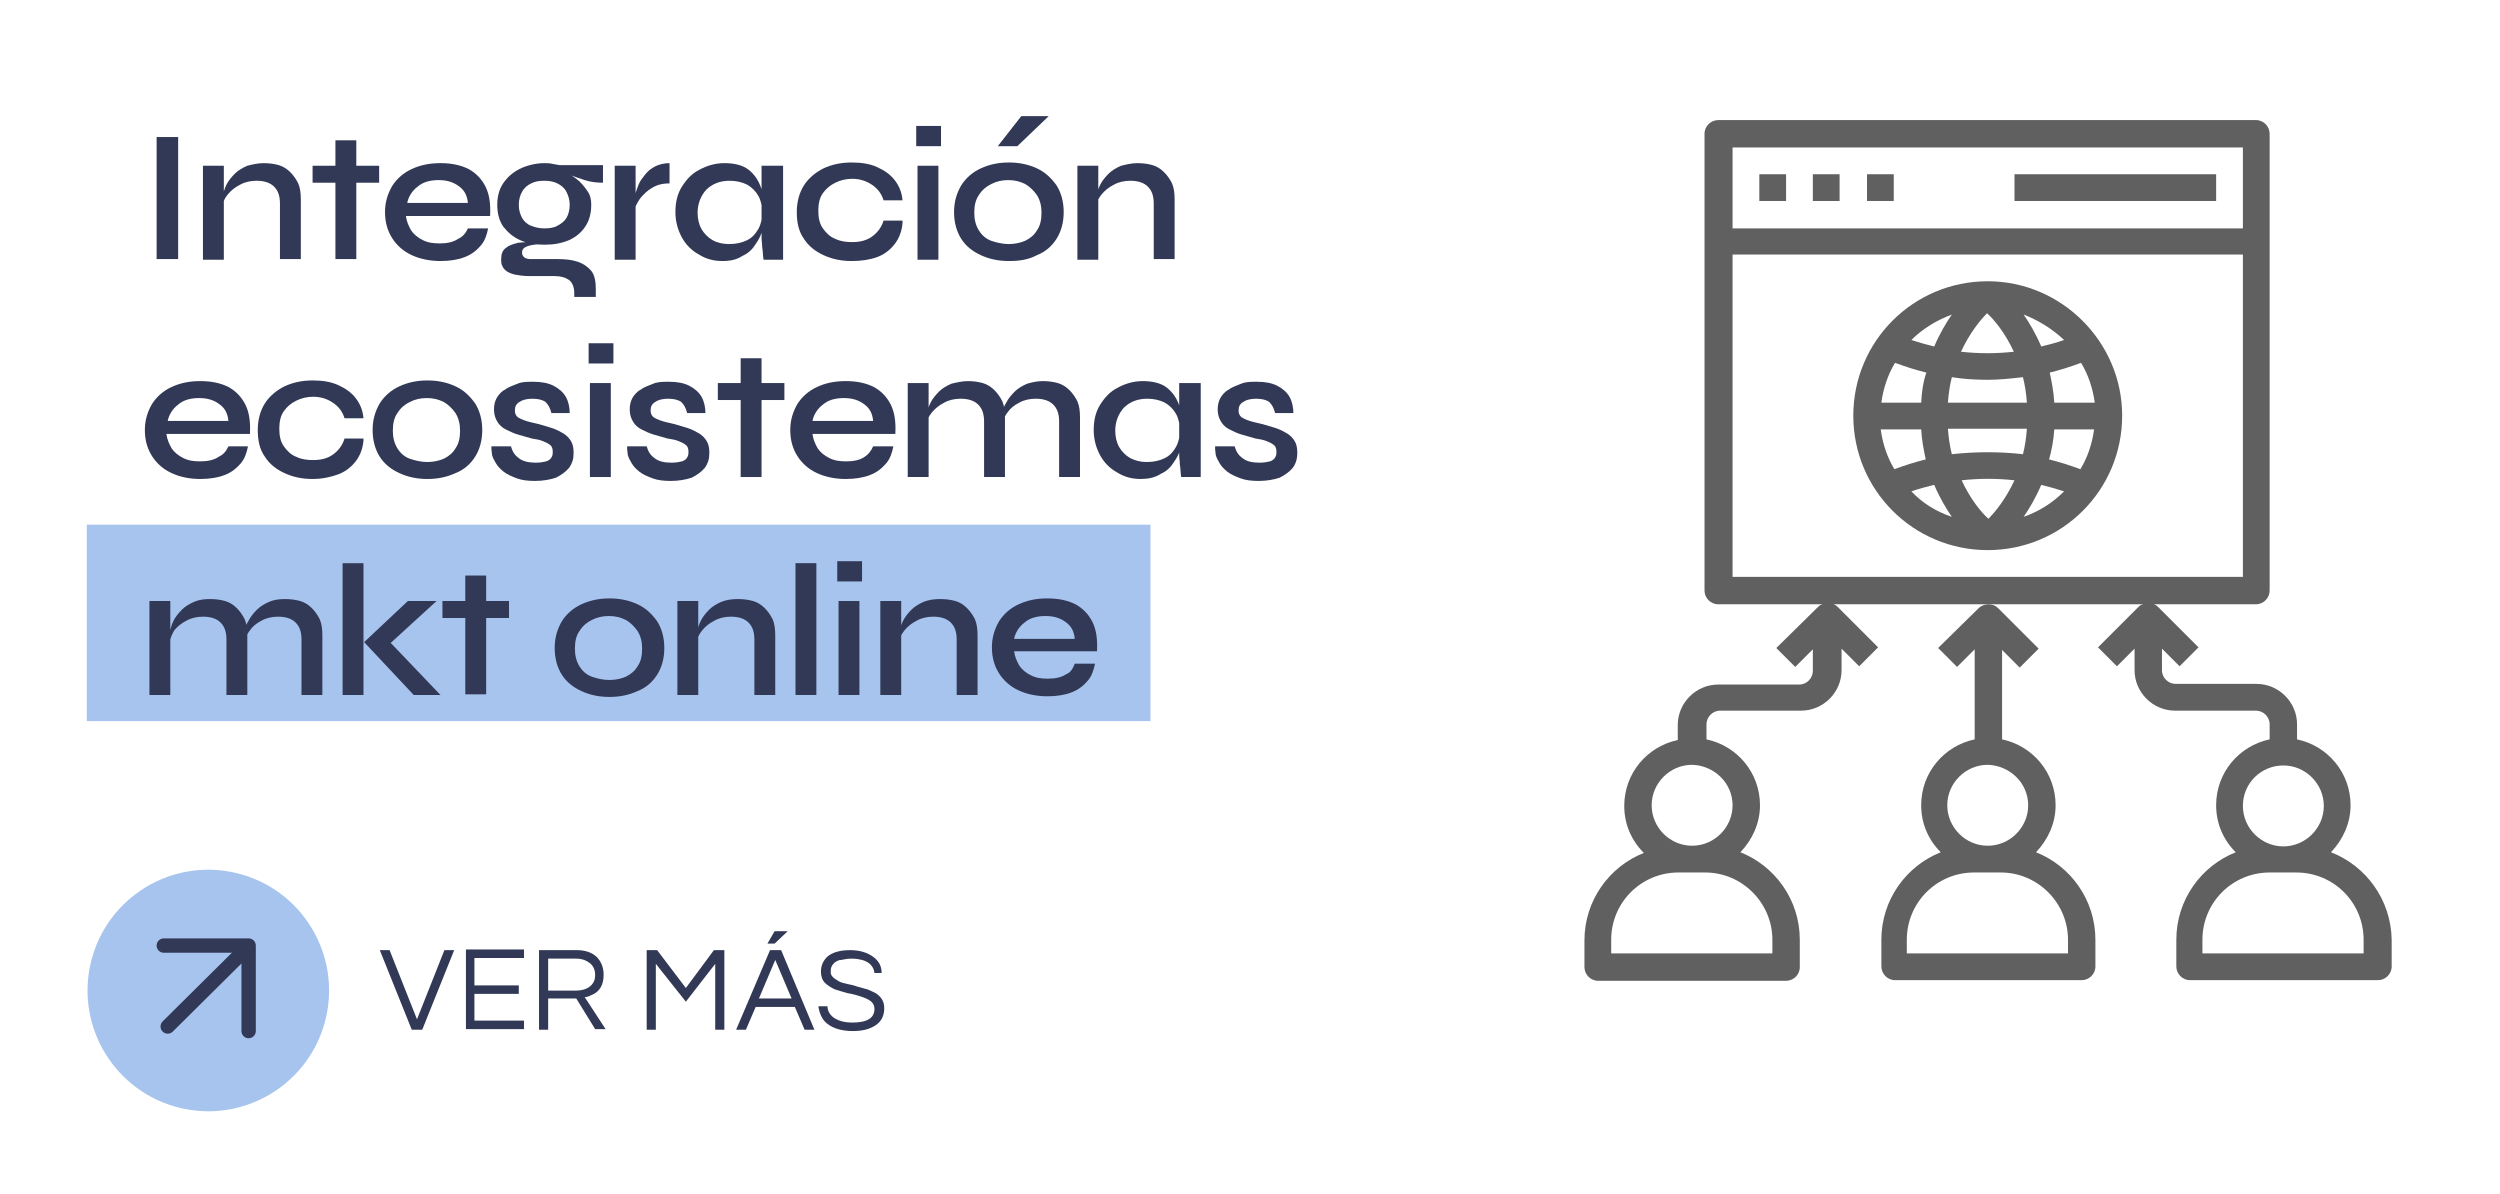 <?xml version="1.0" encoding="UTF-8"?>
<!-- Generator: Adobe Illustrator 24.1.0, SVG Export Plug-In . SVG Version: 6.00 Build 0)  -->
<svg xmlns="http://www.w3.org/2000/svg" xmlns:xlink="http://www.w3.org/1999/xlink" version="1.1" x="0px" y="0px" viewBox="0 0 383.1 183" xml:space="preserve">
<g id="TEMPLATE" display="none">
</g>
<g id="Capa_1">
	<g>
		<g>
			<path fill="#323956" d="M69.6,145.6l-4.9,12.2h-1.6l-4.9-12.2h1.5l4.2,10.6l4.2-10.6H69.6z"></path>
			<path fill="#323956" d="M72.7,146.9v4.1h6.8v1.3h-6.8v4.1h7.6v1.3h-8.9v-12.2h8.9v1.3H72.7z"></path>
			<path fill="#323956" d="M84,157.8h-1.4v-12.2h5.8c1.2,0,2.2,0.3,3,1c0.7,0.7,1.1,1.6,1.1,2.8c0,1.5-0.6,2.6-1.9,3.1     c-0.4,0.2-0.7,0.3-1,0.3l3.2,4.9h-1.6l-2.9-4.7H84V157.8z M84,151.8h4.2c1.3,0,2.2-0.4,2.7-1.2c0.2-0.3,0.3-0.7,0.3-1.2     c0-0.8-0.3-1.4-0.8-1.8c-0.5-0.4-1.2-0.7-2.1-0.7H84V151.8z"></path>
			<path fill="#323956" d="M111,145.6v12.2h-1.4v-10.1l-4.5,5.8l-4.6-5.8v10.1h-1.4v-12.2h1.6l4.4,5.8l4.3-5.8H111z"></path>
			<path fill="#323956" d="M124.8,157.8h-1.5l-1.5-3.5h-6l-1.5,3.5h-1.5l5.2-12.2h1.7L124.8,157.8z M121.3,153l-2.5-5.9l-2.5,5.9     H121.3z M118.7,142.7h2l-2,1.9h-1.1L118.7,142.7z"></path>
			<path fill="#323956" d="M127.9,147.5c-0.2,0.2-0.4,0.4-0.5,0.7c-0.1,0.2-0.1,0.5-0.1,0.8c0,0.3,0.1,0.5,0.4,0.8     c0.2,0.2,0.6,0.4,0.9,0.6c0.4,0.2,0.8,0.3,1.3,0.4c0.5,0.1,1,0.2,1.5,0.4c0.5,0.1,1,0.3,1.5,0.4c0.5,0.2,0.9,0.4,1.3,0.6     c0.9,0.6,1.3,1.3,1.3,2.3c0,1.1-0.4,2-1.3,2.6c-0.9,0.6-2,0.9-3.5,0.9c-1.7,0-3-0.4-3.9-1.1c-0.8-0.6-1.2-1.5-1.4-2.7h1.4     c0,0.8,0.5,1.5,1.2,1.9c0.7,0.4,1.5,0.6,2.6,0.6c2.3,0,3.4-0.7,3.4-2.1c0-0.5-0.2-0.9-0.6-1.2c-0.4-0.3-0.9-0.5-1.5-0.7     c-0.6-0.2-1.3-0.4-2-0.5c-0.7-0.2-1.4-0.4-2-0.6c-0.6-0.3-1.1-0.6-1.5-1c-0.4-0.4-0.6-1-0.6-1.7c0-1,0.4-1.8,1.1-2.4     c0.8-0.6,1.9-0.9,3.4-0.9c1.5,0,2.7,0.4,3.6,1.1c0.8,0.6,1.2,1.4,1.2,2.4H134c-0.1-1-0.8-1.7-1.9-2c-0.4-0.1-0.9-0.2-1.6-0.2     c-0.6,0-1.1,0.1-1.6,0.2C128.5,147.1,128.2,147.3,127.9,147.5z"></path>
		</g>
	</g>
	<g>
		
			<ellipse transform="matrix(0.232 -0.973 0.973 0.232 -123.278 147.582)" fill="#A7C4EF" cx="31.9" cy="151.9" rx="18.5" ry="18.5"></ellipse>
		<g>
			
				<polyline fill="none" stroke="#323956" stroke-width="2.203" stroke-linecap="round" stroke-linejoin="round" stroke-miterlimit="10" points="     25.1,144.9 38.1,144.9 38.1,158    "></polyline>
			
				<line fill="none" stroke="#323956" stroke-width="2.203" stroke-linecap="round" stroke-miterlimit="10" x1="37.5" y1="145.6" x2="25.7" y2="157.3"></line>
		</g>
	</g>
	<rect x="13.3" y="80.4" fill="#A7C4EF" width="163" height="30.1"></rect>
	<g>
		<g>
			<path fill="#323956" d="M24,21h3.3v18.7H24V21z"></path>
			<path fill="#323956" d="M31.1,25.4h3.2v14.4h-3.2V25.4z M40.4,25c0.8,0,1.6,0.1,2.3,0.3c0.7,0.2,1.3,0.6,1.8,1.1     c0.5,0.5,0.9,1.1,1.2,1.7c0.3,0.7,0.4,1.5,0.4,2.5v9.1h-3.2v-8.5c0-1.2-0.3-2-0.9-2.6c-0.6-0.6-1.5-0.9-2.7-0.9     c-0.9,0-1.8,0.2-2.5,0.6c-0.8,0.4-1.4,0.9-1.9,1.5c-0.5,0.6-0.8,1.3-0.8,2.1l0-1.6c0.1-0.7,0.3-1.4,0.6-2     c0.3-0.6,0.8-1.2,1.3-1.7c0.5-0.5,1.2-0.9,1.9-1.2C38.7,25.2,39.5,25,40.4,25z"></path>
			<path fill="#323956" d="M47.9,25.4h10.2V28H47.9V25.4z M51.4,21.5h3.2v18.2h-3.2V21.5z"></path>
			<path fill="#323956" d="M71.7,35h3.1c-0.2,1-0.5,1.9-1.1,2.6s-1.4,1.4-2.5,1.8c-1,0.4-2.3,0.6-3.7,0.6c-1.6,0-3.1-0.3-4.4-0.9     c-1.3-0.6-2.3-1.5-3-2.6c-0.7-1.1-1.1-2.4-1.1-4c0-1.5,0.4-2.8,1.1-4c0.7-1.1,1.7-2,3-2.6c1.3-0.6,2.7-0.9,4.4-0.9     c1.7,0,3.1,0.3,4.3,0.9c1.1,0.6,2,1.5,2.6,2.7c0.6,1.2,0.8,2.7,0.7,4.5H62.2c0.1,0.8,0.4,1.5,0.8,2.2c0.4,0.6,1,1.1,1.8,1.5     c0.8,0.4,1.6,0.5,2.6,0.5c1.1,0,2.1-0.2,2.8-0.7C70.9,36.3,71.4,35.7,71.7,35z M67.2,27.6c-1.3,0-2.4,0.3-3.2,1     c-0.8,0.6-1.4,1.5-1.6,2.5h9.3c-0.1-1.1-0.5-1.9-1.3-2.5C69.5,27.9,68.5,27.6,67.2,27.6z"></path>
			<path fill="#323956" d="M83.4,37.5c-1.3,0-2.6-0.2-3.7-0.7c-1.1-0.5-1.9-1.2-2.6-2.1c-0.6-0.9-0.9-2-0.9-3.3     c0-1.3,0.3-2.4,0.9-3.3c0.6-0.9,1.5-1.7,2.5-2.2S82,25,83.4,25c0.4,0,0.8,0,1.2,0.1c0.4,0.1,0.7,0.1,1.1,0.2l6.7,0v2.7     c-0.9,0-1.9-0.1-2.8-0.4c-0.9-0.3-1.8-0.6-2.5-0.9L87,26.6c0.7,0.3,1.2,0.7,1.8,1.2c0.5,0.5,0.9,1,1.3,1.6s0.5,1.3,0.5,2     c0,1.3-0.3,2.4-0.9,3.3c-0.6,0.9-1.4,1.6-2.5,2.1C86,37.3,84.8,37.5,83.4,37.5z M88,45.6v-0.7c0-0.9-0.3-1.6-0.8-2     c-0.6-0.4-1.3-0.6-2.3-0.6h-3.9c-0.8,0-1.4-0.1-2-0.2c-0.5-0.1-1-0.3-1.3-0.5c-0.3-0.2-0.6-0.5-0.7-0.8c-0.2-0.3-0.2-0.7-0.2-1.1     c0-0.8,0.2-1.3,0.7-1.7c0.5-0.4,1.1-0.6,1.9-0.8c0.8-0.1,1.6-0.1,2.5-0.1l1.6,0.3c-1.1,0-2,0.1-2.6,0.3c-0.6,0.2-0.9,0.5-0.9,1     c0,0.3,0.1,0.5,0.3,0.7s0.6,0.3,1,0.3h4.1c1.2,0,2.2,0.1,3.1,0.4c0.9,0.3,1.6,0.8,2.1,1.4s0.7,1.6,0.7,2.7v1.3H88z M83.4,35     c0.8,0,1.5-0.1,2-0.4c0.6-0.3,1.1-0.7,1.4-1.2c0.3-0.5,0.5-1.2,0.5-2c0-0.8-0.2-1.4-0.5-2c-0.3-0.6-0.8-1-1.4-1.3     c-0.6-0.3-1.3-0.4-2-0.4c-0.8,0-1.4,0.1-2,0.4c-0.6,0.3-1.1,0.7-1.4,1.3c-0.3,0.5-0.5,1.2-0.5,2c0,0.8,0.2,1.4,0.5,2     c0.3,0.5,0.8,1,1.4,1.2C81.9,34.8,82.6,35,83.4,35z"></path>
			<path fill="#323956" d="M94.2,25.4h3.2v14.4h-3.2V25.4z M102.6,28.1c-1,0-1.9,0.2-2.7,0.7c-0.7,0.4-1.3,1-1.8,1.6     c-0.4,0.6-0.8,1.3-0.9,1.8l0-1.6c0-0.2,0.1-0.5,0.2-1c0.1-0.4,0.3-0.9,0.5-1.4c0.2-0.5,0.6-1,1-1.5c0.4-0.5,0.9-0.9,1.5-1.2     c0.6-0.3,1.3-0.5,2.2-0.5V28.1z"></path>
			<path fill="#323956" d="M110.7,40c-1.3,0-2.5-0.3-3.6-1c-1.1-0.6-2-1.5-2.6-2.6c-0.6-1.1-1-2.4-1-3.9c0-1.5,0.3-2.8,1-3.9     s1.5-2,2.7-2.6c1.1-0.6,2.4-1,3.8-1c1.5,0,2.8,0.3,3.7,1c0.9,0.7,1.5,1.6,1.9,2.7c0.4,1.1,0.6,2.4,0.6,3.8c0,0.8-0.1,1.6-0.3,2.5     s-0.6,1.7-1.1,2.4c-0.5,0.8-1.1,1.4-2,1.8C112.9,39.8,111.9,40,110.7,40z M111.7,37.4c1.1,0,2-0.2,2.8-0.6c0.8-0.4,1.3-1,1.7-1.7     c0.4-0.7,0.6-1.6,0.6-2.5c0-1-0.2-1.9-0.6-2.6s-1-1.3-1.7-1.7c-0.8-0.4-1.7-0.6-2.7-0.6c-1.5,0-2.7,0.5-3.6,1.4     c-0.8,0.9-1.3,2.1-1.3,3.5c0,0.9,0.2,1.8,0.6,2.5s1,1.3,1.7,1.7C109.9,37.2,110.8,37.4,111.7,37.4z M116.8,25.4h3.2v14.4h-3     c-0.1-0.7-0.1-1.4-0.2-1.9c0-0.5-0.1-1-0.1-1.5V25.4z"></path>
			<path fill="#323956" d="M138.3,34.2c-0.1,1.2-0.5,2.3-1.2,3.2c-0.7,0.9-1.6,1.6-2.7,2S132,40,130.5,40c-1.6,0-3-0.3-4.3-0.9     c-1.3-0.6-2.3-1.4-3-2.5c-0.8-1.1-1.1-2.5-1.1-4.1c0-1.6,0.4-3,1.1-4.1s1.8-2,3-2.6c1.3-0.6,2.7-0.9,4.3-0.9     c1.5,0,2.8,0.2,3.9,0.7c1.1,0.5,2,1.1,2.7,2c0.7,0.9,1.1,1.9,1.2,3.1h-2.9c-0.3-1-0.9-1.8-1.8-2.4c-0.9-0.6-1.9-0.9-3-0.9     c-0.9,0-1.8,0.2-2.6,0.6c-0.8,0.4-1.4,0.9-1.9,1.6c-0.5,0.7-0.7,1.6-0.7,2.7c0,1.1,0.2,2,0.7,2.7c0.5,0.7,1.1,1.3,1.9,1.6     c0.8,0.4,1.7,0.5,2.6,0.5c1.3,0,2.3-0.3,3.1-0.9c0.8-0.6,1.4-1.4,1.7-2.4H138.3z"></path>
			<path fill="#323956" d="M144.2,19.3v3.1h-3.8v-3.1H144.2z M140.6,25.4h3.2v14.4h-3.2V25.4z"></path>
			<path fill="#323956" d="M154.6,40c-1.6,0-3-0.3-4.3-0.9c-1.3-0.6-2.3-1.4-3-2.5c-0.7-1.1-1.1-2.5-1.1-4.1c0-1.6,0.4-2.9,1.1-4.1     c0.7-1.1,1.7-2,3-2.6c1.3-0.6,2.7-0.9,4.3-0.9s3,0.3,4.3,0.9c1.3,0.6,2.2,1.5,3,2.6c0.7,1.1,1.1,2.5,1.1,4.1c0,1.6-0.4,3-1.1,4.1     c-0.7,1.1-1.7,2-3,2.5C157.6,39.8,156.2,40,154.6,40z M154.6,37.4c0.9,0,1.8-0.2,2.5-0.5c0.8-0.4,1.4-0.9,1.8-1.6     c0.5-0.7,0.7-1.6,0.7-2.7c0-1-0.2-1.9-0.7-2.7c-0.5-0.7-1.1-1.3-1.8-1.7c-0.8-0.4-1.6-0.6-2.6-0.6s-1.8,0.2-2.6,0.6     c-0.8,0.4-1.4,0.9-1.9,1.7c-0.5,0.7-0.7,1.6-0.7,2.7c0,1,0.2,1.9,0.7,2.7s1.1,1.3,1.9,1.6C152.8,37.2,153.7,37.4,154.6,37.4z      M152.9,22.4l3.6-4.6h4.2l-4.8,4.6H152.9z"></path>
			<path fill="#323956" d="M165.1,25.4h3.2v14.4h-3.2V25.4z M174.3,25c0.8,0,1.6,0.1,2.3,0.3c0.7,0.2,1.3,0.6,1.8,1.1     c0.5,0.5,0.9,1.1,1.2,1.7c0.3,0.7,0.4,1.5,0.4,2.5v9.1h-3.2v-8.5c0-1.2-0.3-2-0.9-2.6c-0.6-0.6-1.5-0.9-2.7-0.9     c-0.9,0-1.8,0.2-2.5,0.6c-0.8,0.4-1.4,0.9-1.9,1.5c-0.5,0.6-0.8,1.3-0.8,2.1l0-1.6c0.1-0.7,0.3-1.4,0.6-2     c0.3-0.6,0.8-1.2,1.3-1.7c0.5-0.5,1.2-0.9,1.9-1.2C172.6,25.2,173.4,25,174.3,25z"></path>
			<path fill="#323956" d="M35,68.4H38c-0.2,1-0.5,1.9-1.1,2.6s-1.4,1.4-2.5,1.8c-1,0.4-2.3,0.6-3.7,0.6c-1.6,0-3.1-0.3-4.4-0.9     c-1.3-0.6-2.3-1.5-3-2.6c-0.7-1.1-1.1-2.4-1.1-4c0-1.5,0.4-2.8,1.1-4c0.7-1.1,1.7-2,3-2.6c1.3-0.6,2.7-0.9,4.4-0.9     c1.7,0,3.1,0.3,4.3,0.9c1.1,0.6,2,1.5,2.6,2.7c0.6,1.2,0.8,2.7,0.7,4.5H25.5c0.1,0.8,0.4,1.5,0.8,2.2c0.4,0.6,1,1.1,1.8,1.5     c0.8,0.4,1.6,0.5,2.6,0.5c1.1,0,2.1-0.2,2.8-0.7C34.2,69.7,34.7,69.1,35,68.4z M30.5,61c-1.3,0-2.4,0.3-3.2,1     c-0.8,0.6-1.4,1.5-1.6,2.5h9.3c-0.1-1.1-0.5-1.9-1.3-2.5C32.8,61.3,31.8,61,30.5,61z"></path>
			<path fill="#323956" d="M55.7,67.5c-0.1,1.2-0.5,2.3-1.2,3.2c-0.7,0.9-1.6,1.6-2.7,2s-2.4,0.7-3.9,0.7c-1.6,0-3-0.3-4.3-0.9     c-1.3-0.6-2.3-1.4-3-2.5c-0.8-1.1-1.1-2.5-1.1-4.1s0.4-3,1.1-4.1s1.8-2,3-2.6c1.3-0.6,2.7-0.9,4.3-0.9c1.5,0,2.8,0.2,3.9,0.7     c1.1,0.5,2,1.1,2.7,2c0.7,0.9,1.1,1.9,1.2,3.1h-2.9c-0.3-1-0.9-1.8-1.8-2.4c-0.9-0.6-1.9-0.9-3-0.9c-0.9,0-1.8,0.2-2.6,0.6     c-0.8,0.4-1.4,0.9-1.9,1.6c-0.5,0.7-0.7,1.6-0.7,2.7c0,1.1,0.2,2,0.7,2.7c0.5,0.7,1.1,1.3,1.9,1.6c0.8,0.4,1.7,0.5,2.6,0.5     c1.3,0,2.3-0.3,3.1-0.9c0.8-0.6,1.4-1.4,1.7-2.4H55.7z"></path>
			<path fill="#323956" d="M65.5,73.4c-1.6,0-3-0.3-4.3-0.9c-1.3-0.6-2.3-1.4-3-2.5c-0.7-1.1-1.1-2.5-1.1-4.1c0-1.6,0.4-2.9,1.1-4.1     c0.7-1.1,1.7-2,3-2.6c1.3-0.6,2.7-0.9,4.3-0.9c1.6,0,3,0.3,4.3,0.9c1.3,0.6,2.2,1.5,3,2.6c0.7,1.1,1.1,2.5,1.1,4.1     c0,1.6-0.4,3-1.1,4.1c-0.7,1.1-1.7,2-3,2.5C68.5,73.1,67.1,73.4,65.5,73.4z M65.5,70.8c0.9,0,1.8-0.2,2.5-0.5     c0.8-0.4,1.4-0.9,1.8-1.6c0.5-0.7,0.7-1.6,0.7-2.7c0-1-0.2-1.9-0.7-2.7c-0.5-0.7-1.1-1.3-1.8-1.7c-0.8-0.4-1.6-0.6-2.6-0.6     s-1.8,0.2-2.6,0.6c-0.8,0.4-1.4,0.9-1.9,1.7c-0.5,0.7-0.7,1.6-0.7,2.7c0,1,0.2,1.9,0.7,2.7s1.1,1.3,1.9,1.6     C63.7,70.6,64.6,70.8,65.5,70.8z"></path>
			<path fill="#323956" d="M75.3,68.4h3c0.2,0.7,0.5,1.3,1.2,1.8c0.6,0.5,1.5,0.7,2.6,0.7c0.7,0,1.2-0.1,1.6-0.2s0.7-0.4,0.8-0.6     c0.2-0.3,0.2-0.6,0.2-0.9c0-0.4-0.1-0.8-0.4-1c-0.2-0.2-0.6-0.4-1.1-0.6s-1-0.3-1.7-0.4c-0.7-0.2-1.4-0.4-2.1-0.6     c-0.7-0.2-1.3-0.5-1.9-0.8c-0.6-0.3-1-0.7-1.3-1.2c-0.3-0.5-0.5-1.1-0.5-1.8c0-0.7,0.1-1.2,0.4-1.8c0.3-0.5,0.7-1,1.3-1.3     c0.5-0.4,1.2-0.6,1.9-0.9s1.5-0.3,2.4-0.3c1.3,0,2.3,0.2,3.1,0.6s1.5,1,1.9,1.7s0.6,1.6,0.6,2.5h-2.8c-0.2-0.8-0.5-1.3-0.9-1.7     c-0.4-0.3-1.1-0.5-2-0.5s-1.6,0.2-2,0.5c-0.5,0.3-0.7,0.7-0.7,1.3c0,0.4,0.1,0.7,0.4,1c0.3,0.2,0.7,0.4,1.3,0.6     c0.6,0.2,1.2,0.3,2,0.5c0.7,0.2,1.3,0.4,2,0.6c0.6,0.2,1.2,0.5,1.7,0.8c0.5,0.3,0.9,0.7,1.2,1.2c0.3,0.5,0.4,1.1,0.4,1.8     c0,0.9-0.2,1.6-0.7,2.3c-0.5,0.6-1.2,1.1-2,1.5c-0.9,0.3-2,0.5-3.2,0.5c-1.1,0-2-0.1-2.8-0.4c-0.8-0.3-1.5-0.6-2-1     c-0.5-0.4-0.9-0.8-1.2-1.3c-0.3-0.5-0.5-0.9-0.6-1.3C75.3,69,75.3,68.7,75.3,68.4z"></path>
			<path fill="#323956" d="M94,52.6v3.1h-3.8v-3.1H94z M90.4,58.7h3.2v14.4h-3.2V58.7z"></path>
			<path fill="#323956" d="M96.1,68.4h3c0.2,0.7,0.5,1.3,1.2,1.8c0.6,0.5,1.5,0.7,2.6,0.7c0.7,0,1.2-0.1,1.6-0.2s0.7-0.4,0.8-0.6     c0.2-0.3,0.2-0.6,0.2-0.9c0-0.4-0.1-0.8-0.4-1c-0.2-0.2-0.6-0.4-1.1-0.6s-1-0.3-1.7-0.4c-0.7-0.2-1.4-0.4-2.1-0.6     c-0.7-0.2-1.3-0.5-1.9-0.8c-0.6-0.3-1-0.7-1.3-1.2c-0.3-0.5-0.5-1.1-0.5-1.8c0-0.7,0.1-1.2,0.4-1.8c0.3-0.5,0.7-1,1.3-1.3     c0.5-0.4,1.2-0.6,1.9-0.9s1.5-0.3,2.4-0.3c1.3,0,2.3,0.2,3.1,0.6s1.5,1,1.9,1.7s0.6,1.6,0.6,2.5h-2.8c-0.2-0.8-0.5-1.3-0.9-1.7     c-0.4-0.3-1.1-0.5-2-0.5s-1.6,0.2-2,0.5c-0.5,0.3-0.7,0.7-0.7,1.3c0,0.4,0.1,0.7,0.4,1c0.3,0.2,0.7,0.4,1.3,0.6     c0.6,0.2,1.2,0.3,2,0.5c0.7,0.2,1.3,0.4,2,0.6c0.6,0.2,1.2,0.5,1.7,0.8c0.5,0.3,0.9,0.7,1.2,1.2c0.3,0.5,0.4,1.1,0.4,1.8     c0,0.9-0.2,1.6-0.7,2.3c-0.5,0.6-1.2,1.1-2,1.5c-0.9,0.3-2,0.5-3.2,0.5c-1.1,0-2-0.1-2.8-0.4c-0.8-0.3-1.5-0.6-2-1     c-0.5-0.4-0.9-0.8-1.2-1.3c-0.3-0.5-0.5-0.9-0.6-1.3C96.1,69,96.1,68.7,96.1,68.4z"></path>
			<path fill="#323956" d="M110,58.7h10.2v2.6H110V58.7z M113.5,54.9h3.2v18.2h-3.2V54.9z"></path>
			<path fill="#323956" d="M133.8,68.4h3.1c-0.2,1-0.5,1.9-1.1,2.6s-1.4,1.4-2.5,1.8c-1,0.4-2.3,0.6-3.7,0.6c-1.6,0-3.1-0.3-4.4-0.9     c-1.3-0.6-2.3-1.5-3-2.6c-0.7-1.1-1.1-2.4-1.1-4c0-1.5,0.4-2.8,1.1-4c0.7-1.1,1.7-2,3-2.6c1.3-0.6,2.7-0.9,4.4-0.9     c1.7,0,3.1,0.3,4.3,0.9c1.1,0.6,2,1.5,2.6,2.7c0.6,1.2,0.8,2.7,0.7,4.5h-12.7c0.1,0.8,0.4,1.5,0.8,2.2c0.4,0.6,1,1.1,1.8,1.5     c0.8,0.4,1.6,0.5,2.6,0.5c1.1,0,2.1-0.2,2.8-0.7C133,69.7,133.5,69.1,133.8,68.4z M129.3,61c-1.3,0-2.4,0.3-3.2,1     c-0.8,0.6-1.4,1.5-1.6,2.5h9.3c-0.1-1.1-0.5-1.9-1.3-2.5C131.6,61.3,130.6,61,129.3,61z"></path>
			<path fill="#323956" d="M139.1,58.7h3.2v14.4h-3.2V58.7z M148.3,58.4c0.8,0,1.6,0.1,2.3,0.3c0.7,0.2,1.3,0.6,1.8,1.1     c0.5,0.5,0.9,1.1,1.2,1.7c0.3,0.7,0.4,1.5,0.4,2.5v9.1h-3.2v-8.5c0-1.2-0.3-2-0.9-2.6c-0.6-0.6-1.5-0.9-2.7-0.9     c-0.9,0-1.8,0.2-2.5,0.6c-0.8,0.4-1.4,0.9-1.9,1.5c-0.5,0.6-0.8,1.3-0.8,2.1l0-1.6c0.1-0.7,0.3-1.4,0.6-2     c0.3-0.6,0.8-1.2,1.3-1.7c0.5-0.5,1.2-0.9,1.9-1.2C146.6,58.6,147.5,58.4,148.3,58.4z M159.8,58.4c0.8,0,1.6,0.1,2.3,0.3     c0.7,0.2,1.3,0.6,1.8,1.1c0.5,0.5,0.9,1.1,1.2,1.7c0.3,0.7,0.4,1.5,0.4,2.5v9.1h-3.2v-8.5c0-1.2-0.3-2-0.9-2.6     c-0.6-0.6-1.5-0.9-2.7-0.9c-0.9,0-1.8,0.2-2.5,0.6c-0.8,0.4-1.4,0.9-1.8,1.5c-0.5,0.6-0.7,1.3-0.8,2.1l-0.1-1.6     c0.1-0.7,0.3-1.4,0.7-2c0.3-0.6,0.8-1.2,1.3-1.7c0.5-0.5,1.2-0.9,1.9-1.2C158.1,58.6,158.9,58.4,159.8,58.4z"></path>
			<path fill="#323956" d="M174.8,73.4c-1.3,0-2.5-0.3-3.6-1c-1.1-0.6-2-1.5-2.6-2.6c-0.6-1.1-1-2.4-1-3.9c0-1.5,0.3-2.8,1-3.9     s1.5-2,2.7-2.6c1.1-0.6,2.4-1,3.8-1c1.5,0,2.8,0.3,3.7,1c0.9,0.7,1.5,1.6,1.9,2.7c0.4,1.1,0.6,2.4,0.6,3.8c0,0.8-0.1,1.6-0.3,2.5     s-0.6,1.7-1.1,2.4c-0.5,0.8-1.1,1.4-2,1.8C177,73.2,175.9,73.4,174.8,73.4z M175.7,70.8c1.1,0,2-0.2,2.8-0.6     c0.8-0.4,1.3-1,1.7-1.7c0.4-0.7,0.6-1.6,0.6-2.5c0-1-0.2-1.9-0.6-2.6s-1-1.3-1.7-1.7c-0.8-0.4-1.7-0.6-2.7-0.6     c-1.5,0-2.7,0.5-3.6,1.4c-0.8,0.9-1.3,2.1-1.3,3.5c0,0.9,0.2,1.8,0.6,2.5s1,1.3,1.7,1.7C174,70.6,174.8,70.8,175.7,70.8z      M180.8,58.7h3.2v14.4h-3c-0.1-0.7-0.1-1.4-0.2-1.9c0-0.5-0.1-1-0.1-1.5V58.7z"></path>
			<path fill="#323956" d="M186.2,68.4h3c0.2,0.7,0.5,1.3,1.2,1.8c0.6,0.5,1.5,0.7,2.6,0.7c0.7,0,1.2-0.1,1.6-0.2s0.7-0.4,0.8-0.6     c0.2-0.3,0.2-0.6,0.2-0.9c0-0.4-0.1-0.8-0.4-1c-0.2-0.2-0.6-0.4-1.1-0.6s-1-0.3-1.7-0.4c-0.7-0.2-1.4-0.4-2.1-0.6     c-0.7-0.2-1.3-0.5-1.9-0.8c-0.6-0.3-1-0.7-1.3-1.2c-0.3-0.5-0.5-1.1-0.5-1.8c0-0.7,0.1-1.2,0.4-1.8c0.3-0.5,0.7-1,1.3-1.3     c0.5-0.4,1.2-0.6,1.9-0.9s1.5-0.3,2.4-0.3c1.3,0,2.3,0.2,3.1,0.6s1.5,1,1.9,1.7s0.6,1.6,0.6,2.5h-2.8c-0.2-0.8-0.5-1.3-0.9-1.7     c-0.4-0.3-1.1-0.5-2-0.5s-1.6,0.2-2,0.5c-0.5,0.3-0.7,0.7-0.7,1.3c0,0.4,0.1,0.7,0.4,1c0.3,0.2,0.7,0.4,1.3,0.6     c0.6,0.2,1.2,0.3,2,0.5c0.7,0.2,1.3,0.4,2,0.6c0.6,0.2,1.2,0.5,1.7,0.8c0.5,0.3,0.9,0.7,1.2,1.2c0.3,0.5,0.4,1.1,0.4,1.8     c0,0.9-0.2,1.6-0.7,2.3c-0.5,0.6-1.2,1.1-2,1.5c-0.9,0.3-2,0.5-3.2,0.5c-1.1,0-2-0.1-2.8-0.4c-0.8-0.3-1.5-0.6-2-1     c-0.5-0.4-0.9-0.8-1.2-1.3c-0.3-0.5-0.5-0.9-0.6-1.3C186.2,69,186.2,68.7,186.2,68.4z"></path>
			<path fill="#323956" d="M22.9,92.1h3.2v14.4h-3.2V92.1z M32.2,91.8c0.8,0,1.6,0.1,2.3,0.3c0.7,0.2,1.3,0.6,1.8,1.1     c0.5,0.5,0.9,1.1,1.2,1.7c0.3,0.7,0.4,1.5,0.4,2.5v9.1h-3.2V98c0-1.2-0.3-2-0.9-2.6c-0.6-0.6-1.5-0.9-2.7-0.9     c-0.9,0-1.8,0.2-2.5,0.6c-0.8,0.4-1.4,0.9-1.9,1.5C26.3,97.3,26,98,26,98.7l0-1.6c0.1-0.7,0.3-1.4,0.6-2c0.3-0.6,0.8-1.2,1.3-1.7     c0.5-0.5,1.2-0.9,1.9-1.2C30.5,91.9,31.3,91.8,32.2,91.8z M43.7,91.8c0.8,0,1.6,0.1,2.3,0.3c0.7,0.2,1.3,0.6,1.8,1.1     c0.5,0.5,0.9,1.1,1.2,1.7c0.3,0.7,0.4,1.5,0.4,2.5v9.1h-3.2V98c0-1.2-0.3-2-0.9-2.6c-0.6-0.6-1.5-0.9-2.7-0.9     c-0.9,0-1.8,0.2-2.5,0.6c-0.8,0.4-1.4,0.9-1.8,1.5c-0.5,0.6-0.7,1.3-0.8,2.1l-0.1-1.6c0.1-0.7,0.3-1.4,0.7-2     c0.3-0.6,0.8-1.2,1.3-1.7c0.5-0.5,1.2-0.9,1.9-1.2C42,91.9,42.8,91.8,43.7,91.8z"></path>
			<path fill="#323956" d="M52.5,86.3h3.2v20.2h-3.2V86.3z M66.9,92.1l-8.1,7.4l0.1-2l8.6,9h-4.1l-7.6-8.1l6.7-6.3H66.9z"></path>
			<path fill="#323956" d="M67.8,92.1H78v2.6H67.8V92.1z M71.3,88.2h3.2v18.2h-3.2V88.2z"></path>
			<path fill="#323956" d="M93.4,106.8c-1.6,0-3-0.3-4.3-0.9c-1.3-0.6-2.3-1.4-3-2.5c-0.7-1.1-1.1-2.5-1.1-4.1     c0-1.6,0.4-2.9,1.1-4.1c0.7-1.1,1.7-2,3-2.6c1.3-0.6,2.7-0.9,4.3-0.9s3,0.3,4.3,0.9c1.3,0.6,2.2,1.5,3,2.6     c0.7,1.1,1.1,2.5,1.1,4.1c0,1.6-0.4,3-1.1,4.1c-0.7,1.1-1.7,2-3,2.5C96.4,106.5,95,106.8,93.4,106.8z M93.4,104.2     c0.9,0,1.8-0.2,2.5-0.5c0.8-0.4,1.4-0.9,1.8-1.6c0.5-0.7,0.7-1.6,0.7-2.7c0-1-0.2-1.9-0.7-2.7c-0.5-0.7-1.1-1.3-1.8-1.7     c-0.8-0.4-1.6-0.6-2.6-0.6s-1.8,0.2-2.6,0.6c-0.8,0.4-1.4,0.9-1.9,1.7c-0.5,0.7-0.7,1.6-0.7,2.7c0,1,0.2,1.9,0.7,2.7     s1.1,1.3,1.9,1.6C91.6,104,92.4,104.2,93.4,104.2z"></path>
			<path fill="#323956" d="M103.8,92.1h3.2v14.4h-3.2V92.1z M113.1,91.8c0.8,0,1.6,0.1,2.3,0.3c0.7,0.2,1.3,0.6,1.8,1.1     c0.5,0.5,0.9,1.1,1.2,1.7c0.3,0.7,0.4,1.5,0.4,2.5v9.1h-3.2V98c0-1.2-0.3-2-0.9-2.6c-0.6-0.6-1.5-0.9-2.7-0.9     c-0.9,0-1.8,0.2-2.5,0.6c-0.8,0.4-1.4,0.9-1.9,1.5c-0.5,0.6-0.8,1.3-0.8,2.1l0-1.6c0.1-0.7,0.3-1.4,0.6-2     c0.3-0.6,0.8-1.2,1.3-1.7c0.5-0.5,1.2-0.9,1.9-1.2C111.4,91.9,112.2,91.8,113.1,91.8z"></path>
			<path fill="#323956" d="M121.9,86.3h3.2v20.2h-3.2V86.3z"></path>
			<path fill="#323956" d="M132.1,86v3.1h-3.8V86H132.1z M128.5,92.1h3.2v14.4h-3.2V92.1z"></path>
			<path fill="#323956" d="M134.9,92.1h3.2v14.4h-3.2V92.1z M144.1,91.8c0.8,0,1.6,0.1,2.3,0.3c0.7,0.2,1.3,0.6,1.8,1.1     c0.5,0.5,0.9,1.1,1.2,1.7c0.3,0.7,0.4,1.5,0.4,2.5v9.1h-3.2V98c0-1.2-0.3-2-0.9-2.6c-0.6-0.6-1.5-0.9-2.7-0.9     c-0.9,0-1.8,0.2-2.5,0.6c-0.8,0.4-1.4,0.9-1.9,1.5c-0.5,0.6-0.8,1.3-0.8,2.1l0-1.6c0.1-0.7,0.3-1.4,0.6-2     c0.3-0.6,0.8-1.2,1.3-1.7c0.5-0.5,1.2-0.9,1.9-1.2C142.4,91.9,143.2,91.8,144.1,91.8z"></path>
			<path fill="#323956" d="M164.7,101.7h3.1c-0.2,1-0.5,1.9-1.1,2.6s-1.4,1.4-2.5,1.8c-1,0.4-2.3,0.6-3.7,0.6     c-1.6,0-3.1-0.3-4.4-0.9c-1.3-0.6-2.3-1.5-3-2.6c-0.7-1.1-1.1-2.4-1.1-4c0-1.5,0.4-2.8,1.1-4c0.7-1.1,1.7-2,3-2.6     c1.3-0.6,2.7-0.9,4.4-0.9c1.7,0,3.1,0.3,4.3,0.9c1.1,0.6,2,1.5,2.6,2.7c0.6,1.2,0.8,2.7,0.7,4.5h-12.7c0.1,0.8,0.4,1.5,0.8,2.2     c0.4,0.6,1,1.1,1.8,1.5c0.8,0.4,1.6,0.5,2.6,0.5c1.1,0,2.1-0.2,2.8-0.7C164,103.1,164.4,102.5,164.7,101.7z M160.2,94.4     c-1.3,0-2.4,0.3-3.2,1c-0.8,0.6-1.4,1.5-1.6,2.5h9.3c-0.1-1.1-0.5-1.9-1.3-2.5C162.5,94.7,161.5,94.4,160.2,94.4z"></path>
		</g>
	</g>
	<g>
		<path fill="#606060" d="M347.8,90.5v-70c0-1.1-0.9-2.1-2.1-2.1h-82.4c-1.1,0-2.1,0.9-2.1,2.1v70c0,1.1,0.9,2.1,2.1,2.1h16.5h24.7    h24.7h16.5C346.9,92.6,347.8,91.6,347.8,90.5z M343.7,22.6v12.4h-78.2V22.6H343.7z M265.5,88.4V39h78.2v49.4H265.5z"></path>
		<path fill="#606060" d="M269.6,26.7h4.1v4.1h-4.1V26.7z"></path>
		<path fill="#606060" d="M277.8,26.7h4.1v4.1h-4.1V26.7z"></path>
		<path fill="#606060" d="M286.1,26.7h4.1v4.1h-4.1V26.7z"></path>
		<path fill="#606060" d="M308.7,26.7h30.9v4.1h-30.9V26.7z"></path>
		<path fill="#606060" d="M304.6,43.1c-11.4,0-20.6,9.2-20.6,20.6c0,11.4,9.2,20.6,20.6,20.6c11.4,0,20.6-9.2,20.6-20.6    C325.2,52.4,315.9,43.1,304.6,43.1z M300.6,73.6c2.7-0.3,5.4-0.3,8.1,0c-1.3,2.8-2.9,4.8-4,5.9C303.5,78.4,301.9,76.4,300.6,73.6z     M299.1,69.6c-0.3-1.2-0.5-2.5-0.6-3.9h12.1c-0.1,1.4-0.3,2.7-0.6,3.9C306.4,69.2,302.8,69.2,299.1,69.6L299.1,69.6z M308.6,53.9    c-2.7,0.3-5.4,0.3-8.1,0c1.3-2.8,2.9-4.8,4-5.9C305.7,49.1,307.3,51.1,308.6,53.9z M304.6,58.2c1.8,0,3.6-0.2,5.4-0.4    c0.3,1.2,0.5,2.5,0.6,3.9h-12.1c0.1-1.4,0.3-2.7,0.6-3.9C301,58.1,302.8,58.2,304.6,58.2L304.6,58.2z M294.4,61.7h-6.1    c0.3-2.2,1-4.3,2.1-6.1c1.6,0.6,3.2,1.1,4.8,1.5C294.7,58.5,294.5,60,294.4,61.7z M294.4,65.8c0.1,1.7,0.4,3.2,0.7,4.6    c-1.6,0.4-3.2,0.9-4.8,1.5c-1.1-1.8-1.8-3.9-2.1-6.1H294.4z M314.8,65.8h6.1c-0.3,2.2-1,4.3-2.1,6.1c-1.6-0.6-3.2-1.1-4.8-1.5    C314.4,69,314.7,67.4,314.8,65.8L314.8,65.8z M314.8,61.7c-0.1-1.7-0.4-3.2-0.7-4.6c1.6-0.4,3.2-0.9,4.8-1.5    c1.1,1.8,1.8,3.9,2.1,6.1H314.8z M316.3,52.1c-1.1,0.4-2.3,0.7-3.5,1c-0.8-1.9-1.8-3.6-2.7-4.9C312.4,49.1,314.5,50.4,316.3,52.1z     M299.1,48.2c-0.9,1.3-1.9,3-2.7,4.9c-1.2-0.3-2.3-0.6-3.5-1C294.6,50.4,296.7,49.1,299.1,48.2L299.1,48.2z M292.9,75.3    c1.1-0.4,2.3-0.7,3.5-1c0.8,1.9,1.8,3.6,2.7,4.9C296.7,78.4,294.6,77.1,292.9,75.3L292.9,75.3z M310.1,79.2c0.9-1.3,1.9-3,2.7-4.9    c1.2,0.3,2.3,0.6,3.5,1C314.5,77.1,312.4,78.4,310.1,79.2z"></path>
		<path fill="#606060" d="M297,99.3l2.9,2.9l2.7-2.7v13.8c-4.7,1-8.2,5.1-8.2,10.1c0,2.8,1.1,5.3,3,7.2c-5.3,2.1-9.1,7.3-9.1,13.4    v4.1c0,1.1,0.9,2.1,2.1,2.1H319c1.1,0,2.1-0.9,2.1-2.1V144c0-6.1-3.8-11.3-9.1-13.4c1.8-1.9,3-4.4,3-7.2c0-5-3.5-9.1-8.2-10.1    V99.6l2.7,2.7l2.9-2.9l-6.2-6.2c-0.4-0.4-0.9-0.6-1.5-0.6c-0.5,0-1.1,0.2-1.5,0.6L297,99.3z M316.9,144v2.1h-24.7V144    c0-5.7,4.6-10.3,10.3-10.3h4.1C312.3,133.7,316.9,138.4,316.9,144z M310.8,123.4c0,3.4-2.8,6.2-6.2,6.2c-3.4,0-6.2-2.8-6.2-6.2    c0-3.4,2.8-6.2,6.2-6.2C308,117.3,310.8,120,310.8,123.4z"></path>
		<path fill="#606060" d="M357.2,130.6c1.8-1.9,3-4.4,3-7.2c0-5-3.5-9.1-8.2-10.1v-2.3c0-3.4-2.8-6.2-6.2-6.2h-12.4    c-1.1,0-2.1-0.9-2.1-2.1v-3.3l2.7,2.7l2.9-2.9l-6.2-6.2c-0.4-0.4-0.9-0.6-1.5-0.6c-0.5,0-1.1,0.2-1.5,0.6l-6.2,6.2l2.9,2.9    l2.7-2.7v3.3c0,3.4,2.8,6.2,6.2,6.2h12.4c1.1,0,2.1,0.9,2.1,2.1v2.3c-4.7,1-8.2,5.1-8.2,10.1c0,2.8,1.1,5.3,3,7.2    c-5.3,2.1-9.1,7.3-9.1,13.4v4.1c0,1.1,0.9,2.1,2.1,2.1h28.8c1.1,0,2.1-0.9,2.1-2.1V144C366.4,137.9,362.6,132.7,357.2,130.6z     M349.9,117.3c3.4,0,6.2,2.8,6.2,6.2c0,3.4-2.8,6.2-6.2,6.2c-3.4,0-6.2-2.8-6.2-6.2C343.7,120,346.5,117.3,349.9,117.3z     M362.2,146.1h-24.7V144c0-5.7,4.6-10.3,10.3-10.3h4.1c5.7,0,10.3,4.6,10.3,10.3V146.1z"></path>
		<path fill="#606060" d="M272.2,99.3l2.9,2.9l2.7-2.7v3.3c0,1.1-0.9,2.1-2.1,2.1h-12.4c-3.4,0-6.2,2.8-6.2,6.2v2.3    c-4.7,1-8.2,5.1-8.2,10.1c0,2.8,1.1,5.3,3,7.2c-5.3,2.1-9.1,7.3-9.1,13.4v4.1c0,1.1,0.9,2.1,2.1,2.1h28.8c1.1,0,2.1-0.9,2.1-2.1    V144c0-6.1-3.8-11.3-9.1-13.4c1.8-1.9,3-4.4,3-7.2c0-5-3.5-9.1-8.2-10.1v-2.3c0-1.1,0.9-2.1,2.1-2.1h12.4c3.4,0,6.2-2.8,6.2-6.2    v-3.3l2.7,2.7l2.9-2.9l-6.2-6.2c-0.4-0.4-0.9-0.6-1.5-0.6c-0.5,0-1.1,0.2-1.5,0.6L272.2,99.3z M271.6,144v2.1h-24.7V144    c0-5.7,4.6-10.3,10.3-10.3h4.1C267,133.7,271.6,138.4,271.6,144z M265.5,123.4c0,3.4-2.8,6.2-6.2,6.2c-3.4,0-6.2-2.8-6.2-6.2    c0-3.4,2.8-6.2,6.2-6.2C262.7,117.3,265.5,120,265.5,123.4z"></path>
	</g>
</g>
<g id="Capa_4" display="none">
</g>
<g id="CONTENIDO">
</g>
</svg>
